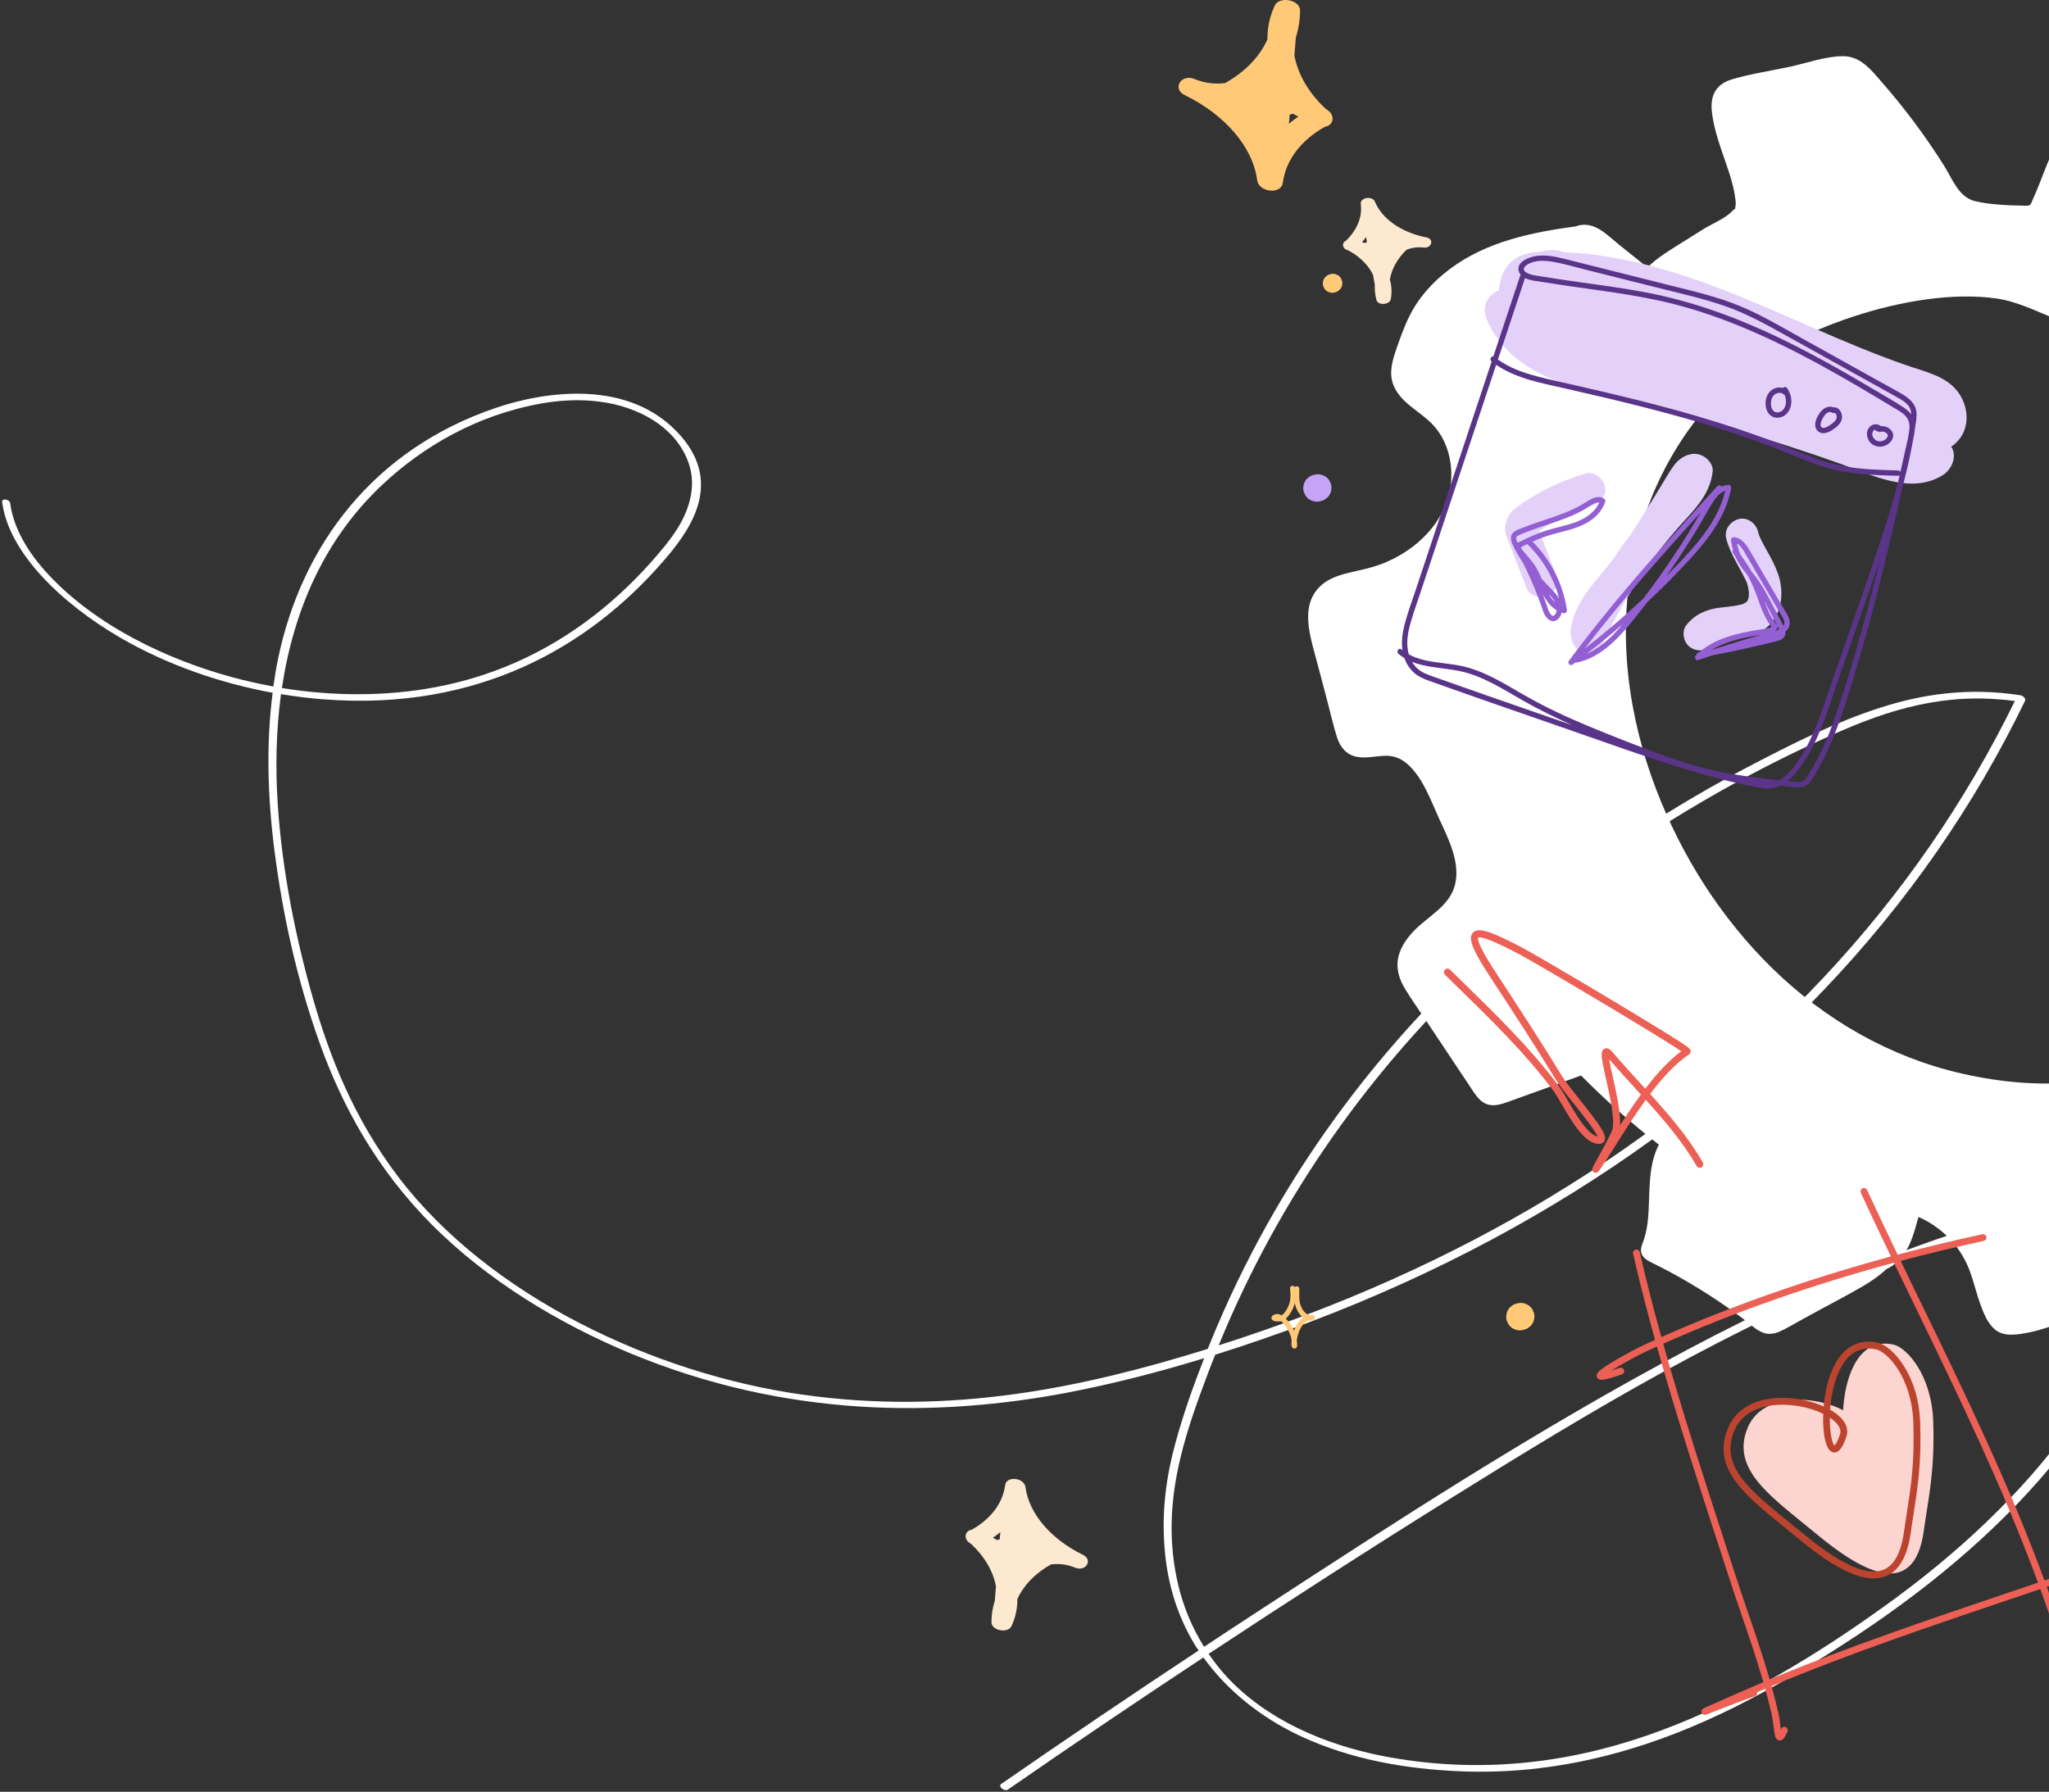 <svg width="838" height="733" viewBox="0 0 838 733" fill="none" xmlns="http://www.w3.org/2000/svg">
<rect x="0" y="0" width="838" height="733" fill="#333333" stroke="none"/>
<g clip-path="url(#clip0_7470_49067)">
<path d="M826.292 284.423C805.005 281.101 786.075 284.026 769.269 289.41C750.714 295.382 734.027 303.783 717.715 312.254C683.682 329.921 652.524 350.54 624.596 373.776C568.537 420.431 525.395 477.645 497.7 542.726C496.428 545.727 495.162 548.764 493.959 551.798C493.564 551.929 493.181 552.041 492.793 552.176C443.841 567.276 389.69 579.259 327.942 570.5C268.386 562.04 200.558 530.896 162.891 481.439C144.637 457.472 134.619 431.901 127.67 407.291C120.263 381.003 115.347 354.85 113.628 329.53C112.573 313.955 112.944 298.657 114.918 283.958C120.97 284.955 126.934 285.689 132.732 286.114C195.745 290.87 240.846 264.454 270.846 230.064C281.33 218.074 296.154 198.691 278.506 178.415C257.475 154.256 221.892 160.396 202.946 166.801C152.53 183.824 123.399 223.323 113.778 269.205C112.984 273.021 112.347 276.901 111.804 280.835C106.286 279.819 100.76 278.586 95.218 277.105C68.175 269.773 39.486 256.039 20.015 235.284C11.316 226.014 5.457 215.827 4.173 205.898C3.954 204.174 0.642 203.68 0.875 205.379C3.603 226.374 25.582 247.08 48.936 260.71C68.614 272.19 90.45 279.532 111.507 283.406C108.852 304.01 109.402 325.739 112.238 347.882C115.56 373.741 121.289 400.511 130.915 427.206C139.997 452.45 154.007 478.334 176.781 501.149C199.08 523.511 228.12 541.303 258.005 553.703C321.6 580.087 383.665 579.842 437.146 569.588C456.241 565.886 474.633 561.086 492.483 555.613C488.007 567.003 483.911 578.579 480.675 590.506C477.106 603.532 475.169 617.353 476.183 631.94C477.067 645.279 480.487 659.69 489.126 673.593C489.46 674.119 489.842 674.639 490.216 675.188C463.012 693.149 436.106 711.376 409.429 729.822C408.074 730.757 410.793 733.046 412.158 732.123C438.545 713.843 465.24 695.827 492.17 678.033C501.51 691.075 515.209 702.353 531.38 709.978C552.878 720.1 575.935 723.685 596.748 724.59C616.9 725.473 635.796 723.253 653.247 719.115C689.773 710.483 720.258 693.836 748.534 676.074C812.805 635.699 867.087 582.592 885.074 511.308C887.239 502.678 888.831 493.843 889.881 484.782C889.979 483.907 888.666 482.636 887.512 482.808C813.367 494.661 749.289 520.753 690.727 551.808C628.154 585.008 570.085 622.912 512.273 660.632C505.629 664.958 499.034 669.307 492.442 673.696C487.215 665.346 483.816 656.639 481.835 648.239C474.249 615.97 484.212 587.787 494.119 561.557C495.025 559.098 496.029 556.668 496.99 554.207C504.053 551.993 511.033 549.665 517.924 547.259C543.999 538.219 568.943 527.78 592.634 516.073C640.155 492.585 682.726 463.921 719.473 430.691C756.233 397.467 787.18 359.717 811.492 318.068C817.468 307.81 823.04 297.359 828.208 286.675C828.543 285.896 827.622 284.652 826.292 284.423ZM156.42 198.247C172.814 182.866 194.774 169.799 221.407 165.056C233.782 162.867 250.315 162.592 264.738 170.466C277.945 177.699 283.708 189.401 282.977 199.338C282.266 208.748 277.426 216.579 271.8 223.484C264.318 232.653 255.964 241.231 246.55 248.958C228.184 264.041 205.487 276.022 177.886 281.165C158.829 284.71 137.417 285.057 115.287 281.461C120.115 249.375 132.836 220.343 156.42 198.247ZM594.573 612.171C650.38 577.388 707.143 543.064 772.141 517.649C807.58 503.81 845.438 492.778 886.125 486.069C876.772 558.697 830.02 614.46 770.898 656.936C743.424 676.699 713.454 695.201 679.023 708.031C647.507 719.742 610.39 726.314 568.77 718.969C546.293 714.993 522.297 706.052 504.785 689.071C500.706 685.118 497.263 680.907 494.299 676.572C527.335 654.755 560.728 633.256 594.573 612.171ZM746.048 399.623C714.011 433.829 676.419 464.042 633.994 489.66C593.096 514.382 547.619 534.743 498.413 550.361C522.941 490.382 560.422 436.91 609.05 392.078C634.915 368.256 663.897 346.834 695.739 328.174C711.891 318.705 728.779 309.941 746.379 301.94C761.869 294.891 778.299 288.332 797.633 286.305C806.016 285.427 814.862 285.56 824.044 286.767C803.918 327.903 777.783 365.789 746.048 399.623Z" fill="white"/>
<path d="M1023.6 254.696C1020.21 253.702 1016.59 253.852 1013.08 253.759C1008.14 253.599 1005.97 252.306 1003.23 248.126C997.126 238.772 991.254 229.249 985.27 219.829C983.066 216.371 977.869 211.131 980.092 206.97C982.512 202.396 987.577 198.422 991.085 194.673C994.847 190.633 998.627 186.584 1002.37 182.544C1005.76 178.852 1009.64 174.803 1009.55 169.423C1009.48 163.93 1005.54 159.309 1002.55 155.054C998.824 149.712 994.987 144.463 991.01 139.327C987.155 134.312 983.216 129.392 979.136 124.574C975.787 120.628 972.476 116.504 966.773 117.038C960.986 117.563 954.795 121.472 949.505 123.712C946.531 124.968 943.558 126.224 940.585 127.461C936.073 129.364 936.354 129.663 932.921 126.458C925.221 119.26 916.441 113.739 906.846 109.54C911.001 97.909 914.115 85.499 909.997 73.408C905.392 59.902 894.089 55.084 881.661 50.398C875.02 47.877 868.135 44.446 861.222 42.909C853.953 41.306 849.113 45.468 845.267 51.12C841.919 56.05 839.536 61.551 837.295 67.025C836.019 70.146 834.837 73.305 833.571 76.454C832.905 78.076 832.23 79.725 831.479 81.356C830.204 84.149 830.748 84.187 827.662 84.13C821.321 84.027 814.033 83.756 807.852 82.322C801.014 80.71 798.5 73.192 795.067 67.756C787.526 55.759 778.999 44.324 769.657 33.649C765.446 28.812 761.056 23.058 754.002 23.001C746.799 22.927 738.92 25.813 731.941 27.322C724.203 28.991 716.127 30.172 708.529 32.393C701.813 34.352 699.374 39.01 700.125 45.721C700.969 53.341 703.745 60.427 706.175 67.635C707.497 71.543 708.848 75.583 709.467 79.688C709.645 80.963 710.02 82.856 709.823 84.065C709.411 86.408 709.964 84.74 708.388 86.427C705.649 89.314 700.2 91.554 696.767 93.672C693.54 95.697 690.323 97.693 687.096 99.717C682.294 102.726 677.641 105.547 673.768 109.418C669.847 106.26 665.926 103.12 661.987 99.952C657.203 96.09 652.063 90.373 645.244 92.332C644.944 92.416 644.672 92.51 644.4 92.613C626.362 95.022 607.847 98.893 593.017 110.009C586.048 115.211 580.157 121.706 576.321 129.542C574.136 133.966 572.504 138.633 570.909 143.291C569.371 147.762 568.058 152.58 569.765 157.21C572.522 164.577 580.167 167.914 585.42 173.153C590.794 178.495 593.411 186.012 593.552 193.501C593.871 210.147 581.996 223.363 567.317 229.783C563.593 231.414 559.672 232.511 555.714 233.373C551.896 234.217 548.069 235.023 544.505 236.71C540.837 238.444 537.892 241.293 536.335 245.042C534.703 248.95 534.797 253.243 535.407 257.367C536.119 262.1 537.536 266.693 538.755 271.314C540.134 276.497 541.513 281.699 542.873 286.882C544.195 291.85 545.293 296.939 546.869 301.803C548.172 305.787 550.789 308.889 555.057 309.639C559.053 310.323 562.992 309.189 566.97 309.17C570.553 309.152 573.648 310.642 576.209 313.098C582.193 318.834 585.148 327.41 588.515 334.777C592.22 342.884 597.294 352.566 595.109 361.752C593.045 370.506 584.294 374.63 578.469 380.6C575.496 383.628 572.841 387.32 571.894 391.519C570.853 396.168 572.213 400.536 574.633 404.519C577.334 408.99 580.401 413.255 583.3 417.613L601.14 444.4C603.776 448.365 606.121 452.62 611.598 452.096C613.859 451.88 615.951 451.018 618.08 450.268C620.622 449.349 623.164 448.44 625.706 447.522L640.948 442.02C642.843 441.336 644.747 440.642 646.623 439.977C656.603 450.09 667.239 459.519 678.448 468.273C674.058 476.793 674.762 486.747 674.199 496.119C674.04 498.575 673.805 501.021 673.289 503.439C673.036 504.62 672.736 505.792 672.379 506.936C671.929 508.351 671.198 509.719 671.141 511.238C671.019 514.124 673.383 515.474 675.634 516.58C678.317 517.892 680.971 519.27 683.607 520.676C693.784 526.215 703.595 532.486 712.853 539.45C715.095 541.137 717.243 543.217 719.71 544.576C722.289 546.01 724.991 545.935 727.664 544.792C730.459 543.592 733.095 541.943 735.777 540.471L744.144 535.897C750.091 532.673 756.094 529.552 761.928 526.14C765.333 524.135 768.56 521.913 771.42 519.251C771.439 519.223 771.477 519.223 771.524 519.186C779.065 515.493 781.766 508.266 783.811 500.693C784.064 499.728 784.327 498.772 784.637 497.844C790.743 500.496 796.174 504.78 800.198 510.075C802.599 513.262 804.494 516.796 805.826 520.545C807.345 524.781 808.349 529.205 809.887 533.442C811.266 537.228 813.001 541.765 816.368 544.239C820.13 547.032 825.842 545.87 830.091 545.026C834.912 544.042 839.583 542.374 844.17 540.612C848.879 538.803 853.587 536.956 858.287 535.148C862.658 533.442 867.047 531.755 871.418 530.067C883.781 529.027 896.941 522.232 906.771 517.499C910.569 515.671 914.181 512.962 915.616 508.838C917.192 504.339 915.4 500.243 913.899 496.016C910.194 485.556 908.028 474.731 907.258 463.68C911.573 466.23 915.907 468.788 920.221 471.357C923.073 473.062 925.934 474.796 928.832 476.465C931.711 478.133 934.441 478.639 937.715 477.852C943.586 476.483 949.374 474.225 954.945 471.985C960.62 469.726 966.192 467.176 971.604 464.364C975.13 462.537 978.573 460.559 981.978 458.497C988.356 455.507 993.796 450.521 999.405 446.397C1006.85 440.942 1013.7 435.581 1012.66 425.393C1011.75 416.235 1005.59 409.684 999.387 403.498C995.916 400.02 992.708 396.703 991.789 391.697C990.748 385.961 991.451 379.719 991.517 373.908C991.639 361.714 991.714 349.501 991.892 337.307C991.911 336.558 991.573 333.793 991.967 333.202C991.967 333.361 993.562 332.912 993.149 333.146C994.903 332.143 998.627 332.199 1000.71 331.843C1006.8 330.831 1012.88 329.828 1018.96 328.769C1022.96 328.075 1027.11 327.316 1029.93 324.054C1033.35 320.062 1032.96 314.71 1033.1 309.78C1033.4 298.054 1033.69 286.348 1033.99 274.632C1034.13 266.046 1033.11 257.508 1023.6 254.696ZM958.622 306.265C957.797 322.911 950.724 338.31 947.807 354.563C946.372 362.539 946.644 370.806 942.217 377.891C940.106 381.266 937.377 384.237 934.751 387.199C932.265 389.992 929.77 392.757 927.247 395.484C917.22 406.328 906.546 416.695 894.417 425.158C882.149 433.697 868.304 439.958 853.437 442.104C836.544 444.532 818.91 442.948 802.308 439.171C772.968 432.497 746.442 417.201 724.991 396.271C703.895 375.67 687.715 350.167 677.238 322.676C665.898 292.946 661.518 260.057 667.887 228.668C673.477 200.999 687.481 174.531 708.726 155.635C731.331 135.549 781.616 117.198 816.368 122.081C824.876 123.28 832.774 127.283 840.746 130.488C848.363 133.553 856.026 136.674 863.352 140.367C870.696 144.079 877.553 148.568 883.593 154.145C889.465 159.544 894.539 165.711 899.37 172.038C919.086 197.935 935.961 226.287 947.835 256.608C953.979 272.392 959.457 289.16 958.622 306.265Z" fill="white"/>
<path d="M656.343 198.767C655.447 195.469 651.949 192.674 648.375 193.731C638.191 196.741 628.744 201.361 620.163 207.626C617.517 209.561 615.777 212.27 615.58 215.595C615.396 218.723 617.028 221.746 618.129 224.578L624.374 240.701C625.638 243.963 630.467 245.213 633.355 243.553C636.768 241.594 637.552 238.051 636.2 234.564C634.513 230.214 632.827 225.863 631.139 221.507C630.69 220.354 630.249 219.206 629.801 218.054C629.697 217.781 629.587 217.51 629.483 217.237C629.586 217.164 629.695 217.09 629.793 217.018C629.843 216.988 629.925 216.933 630.038 216.851C633.397 214.59 636.924 212.581 640.579 210.839C644.593 208.931 647.26 207.922 651.313 206.728C654.653 205.754 657.331 202.398 656.343 198.767Z" fill="#E3D1FA"/>
<path d="M700.447 192.979C700.739 190.651 699.204 188.418 697.42 187.132C692.913 183.893 687.482 186.466 684.572 190.451C682.492 193.298 680.76 196.471 678.916 199.48C674.922 205.987 670.975 212.534 666.747 218.891C665.83 220.092 664.923 221.304 664.031 222.532C662.508 224.628 661.033 226.744 659.604 228.895C657.522 231.623 655.373 234.297 653.143 236.919C647.808 243.212 643.319 249.727 642.313 258.135C642.213 258.993 642.345 259.85 642.656 260.662C642.729 263.393 644.904 266.253 647.407 266.922C651.265 267.959 654.19 265.982 655.766 262.585C659.726 254.068 664.981 244.844 670.718 236.243C672.578 233.822 674.384 231.356 676.113 228.825C676.726 227.929 677.332 227.029 677.936 226.122C681.598 221.304 685.146 217.078 689.174 212.695C694.556 206.845 699.446 201.153 700.447 192.979Z" fill="#E3D1FA"/>
<path d="M727.164 234.7C725.998 231.373 724.381 228.365 722.654 225.313C721.874 223.938 721.097 222.549 720.407 221.129C720.065 220.431 719.741 219.729 719.458 219.012C719.424 218.919 719.39 218.82 719.348 218.684C719.215 218.254 719.095 217.822 718.987 217.387C718.106 214.016 714.575 211.385 711.025 212.349C707.636 213.272 705.052 216.714 705.997 220.322C707.649 226.655 711.405 231.933 714.166 237.77C714.26 237.969 714.334 238.104 714.381 238.2C714.408 238.295 714.439 238.407 714.485 238.561C714.707 239.285 714.9 240.016 715.051 240.762C715.094 240.986 715.228 242.39 715.259 242.276C715.259 242.791 715.238 243.293 715.238 243.808C715.204 244.08 715.184 244.248 715.182 244.349C715.143 244.489 715.105 244.63 715.061 244.772C715.002 244.986 714.929 245.197 714.856 245.408C714.82 245.472 714.778 245.538 714.735 245.629C714.635 245.802 714.585 245.92 714.552 245.997C714.488 246.048 714.413 246.109 714.302 246.202C714.188 246.309 714.063 246.4 713.947 246.501C713.53 246.662 713.077 246.969 712.698 247.159C712.692 247.161 712.687 247.168 712.681 247.169C712.645 247.177 712.627 247.181 712.585 247.19C711.522 247.437 710.477 247.711 709.388 247.875C707.329 248.191 705.25 248.334 703.187 248.606C697.742 249.321 693.058 251.383 689.632 255.79C687.487 258.545 688.673 263.301 691.594 265.016C694.934 266.978 698.514 266.007 700.81 263.056C700.731 263.155 700.662 263.239 700.604 263.321C700.694 263.213 700.795 263.103 700.882 263.015C700.999 262.945 701.117 262.881 701.229 262.819C701.672 262.577 703.39 262.079 701.63 262.561C702.058 262.448 702.484 262.304 702.919 262.195C705.065 261.673 707.273 261.488 709.457 261.253C714.684 260.686 720.16 259.456 723.877 255.43C729.055 249.795 729.595 241.691 727.164 234.7Z" fill="#E3D1FA"/>
<path d="M798.002 182.725C798.643 182.293 799.267 181.819 799.858 181.265C806.163 175.44 805.323 165.543 799.999 159.394C795.189 153.836 787.74 152.16 781.088 149.901C774.571 147.691 768.143 145.241 761.764 142.663C736.39 132.415 711.81 120.047 685.66 111.819C670.977 107.197 655.679 103.91 640.28 103.185C640.082 103.173 639.878 103.171 639.678 103.152C636.761 101.999 633.515 102.016 630.413 102.935C625.535 103.154 620.758 104.222 617.504 107.69C614.555 110.832 613.441 114.558 613.054 118.775C613.045 118.808 613.043 118.832 613.042 118.863C612.55 119.011 612.062 119.213 611.616 119.467C607.459 121.856 606.271 126.383 608.07 130.675C617.725 153.65 644.958 159.359 666.64 164.431C695.714 171.247 724.407 179.675 752.551 189.667C765.336 194.205 781.485 202.565 794.558 194.364C798.215 192.085 800.607 186.627 798.002 182.725Z" fill="#E3D1FA"/>
<path d="M758.504 275.804C764.25 256.941 769.116 237.824 773.629 218.641C775.155 212.162 776.633 205.669 778.099 199.178C778.307 198.409 778.507 197.636 778.709 196.868C779.921 192.162 781.007 187.422 781.91 182.652C782.077 181.785 782.235 180.908 782.389 180.038C782.668 178.794 782.92 177.544 783.058 176.288C783.077 176.114 783.089 175.941 783.101 175.769C783.116 175.665 783.137 175.56 783.152 175.456C783.48 173.296 783.97 171.044 783.808 168.854C783.514 164.75 780.207 162.454 776.913 160.614C772.531 158.171 768.146 155.741 763.766 153.304C755.112 148.489 746.452 143.674 737.798 138.858C729.159 134.052 720.591 128.915 711.443 125.132C702.351 121.381 692.722 119.182 683.22 116.791C673.481 114.345 663.747 111.899 654.007 109.453C649.273 108.264 644.535 107.056 639.793 105.887C636.154 104.991 632.39 104.21 628.629 104.673C625.643 105.035 619.92 107.025 621.189 111.077C621.359 111.618 621.623 112.076 621.961 112.473C621.842 112.587 621.736 112.736 621.668 112.94L610.751 145.794C609.819 145.615 609.065 147.095 610.004 147.851C610.02 147.866 610.04 147.874 610.056 147.889L583.754 227.03C582.163 231.813 580.578 236.594 578.981 241.379C577.441 246.024 575.703 250.651 574.473 255.392C573.581 258.846 573.059 262.463 573.58 266.001C573.436 265.888 573.291 265.769 573.151 265.649C572.072 264.742 570.891 266.593 571.955 267.49C572.727 268.144 573.536 268.708 574.37 269.216C575.509 272.48 577.649 275.266 580.764 276.919C582.845 278.013 585.108 278.735 587.316 279.519C589.634 280.348 591.95 281.171 594.272 281.986C599.027 283.674 603.785 285.343 608.549 287.01C618.02 290.319 627.498 293.602 636.977 296.884C655.714 303.366 674.368 310.243 693.39 315.85C698.112 317.244 702.863 318.537 707.653 319.695C710.133 320.293 712.619 320.859 715.12 321.377C717.318 321.83 719.536 322.348 721.775 322.534C724.066 322.727 726.165 322.303 728.078 321.41C729.795 321.591 731.511 321.767 733.237 321.934C735.293 322.141 737.402 322.394 739.133 321.013C740.758 319.719 741.824 317.572 742.87 315.82C745.26 311.811 747.296 307.596 749.1 303.295C752.835 294.355 755.691 285.05 758.504 275.804ZM780.955 175.38C780.755 176.694 780.544 178.017 780.311 179.326C780.284 179.464 780.258 179.601 780.237 179.732C780.065 180.436 779.896 181.121 779.755 181.768C778.915 185.537 778.071 189.294 777.23 193.063C777.086 192.724 776.784 192.463 776.304 192.45C770.732 192.306 765.152 192.151 759.608 191.53C754.044 190.906 748.633 189.696 743.353 187.821C737.953 185.917 732.714 183.575 727.38 181.486C722.039 179.392 716.641 177.437 711.207 175.609C700.38 171.964 689.399 168.786 678.352 165.88C667.281 162.979 656.149 160.344 644.997 157.788C639.619 156.558 634.203 155.437 628.87 154.033C623.827 152.698 618.804 151.018 614.346 148.234C613.763 147.865 613.195 147.481 612.629 147.078C613.311 145.016 613.999 142.947 614.682 140.885C617.684 131.843 620.693 122.799 623.701 113.756C625.844 114.818 628.789 115.012 630.7 115.333C649.995 118.561 669.575 120.141 688.47 125.431C707.299 130.704 725.158 138.875 742.329 148.14C750.955 152.799 759.428 157.736 767.847 162.768C769.959 164.032 772.066 165.303 774.174 166.574C775.942 167.644 777.916 168.623 779.329 170.161C780.69 171.634 781.043 173.468 780.955 175.38ZM624.526 108.318C627.62 106.31 631.678 106.511 635.15 107.104C639.54 107.848 643.854 109.155 648.168 110.236C657.728 112.633 667.283 115.037 676.849 117.433C686.377 119.831 696.038 121.947 705.337 125.156C714.6 128.348 723.092 133.168 731.623 137.91C740.231 142.692 748.834 147.475 757.438 152.264C761.818 154.701 766.199 157.138 770.579 159.575C772.611 160.7 774.655 161.797 776.658 162.965C778.177 163.844 779.799 164.851 780.772 166.36C781.408 167.339 781.615 168.419 781.632 169.522C780.728 168.269 779.468 167.282 778.178 166.447C774.236 163.888 770.126 161.568 766.087 159.169C761.947 156.71 757.794 154.28 753.608 151.9C745.151 147.092 736.572 142.473 727.8 138.262C710.43 129.92 692.333 123.291 673.382 119.661C663.86 117.834 654.245 116.581 644.653 115.235C639.838 114.56 635.035 113.857 630.241 113.051C628.376 112.739 626.247 112.598 624.561 111.674C624.076 111.41 623.499 111.04 623.292 110.501C622.948 109.565 623.824 108.781 624.526 108.318ZM610.256 285.264C605.608 283.64 600.966 282.009 596.322 280.372C593.999 279.55 591.677 278.728 589.36 277.906C587.096 277.096 584.754 276.386 582.571 275.37C580.344 274.326 578.655 272.73 577.492 270.76C583.575 273.2 590.638 273.185 597.001 274.526C606.452 276.519 614.616 281.902 622.893 286.606C629.392 290.305 636.113 293.591 642.957 296.63C632.05 292.851 621.144 289.072 610.256 285.264ZM727.567 319.202C725.343 318.944 723.122 318.666 720.91 318.405C715.983 317.823 711.062 317.153 706.185 316.252C696.345 314.439 686.855 311.498 677.485 307.997C668.315 304.571 659.167 301.021 650.123 297.259C641.005 293.47 632.039 289.32 623.465 284.411C615.25 279.706 607.056 274.412 597.656 272.426C590.629 270.949 582.596 271.202 576.185 267.703C576.065 267.302 575.962 266.891 575.874 266.464C575.012 262.177 575.972 257.81 577.222 253.699C578.658 248.957 580.317 244.278 581.88 239.571C583.428 234.904 584.977 230.244 586.529 225.57L595.947 197.227C601.262 181.231 606.577 165.235 611.898 149.238C620.034 154.84 630.183 156.661 639.657 158.813C650.924 161.375 662.176 163.984 673.373 166.857C684.555 169.72 695.667 172.838 706.642 176.413C712.102 178.191 717.518 180.08 722.882 182.105C728.3 184.15 733.616 186.444 739.009 188.545C744.292 190.601 749.656 192.231 755.258 193.141C760.814 194.043 766.451 194.342 772.068 194.52C773.448 194.569 774.825 194.605 776.208 194.64C776.504 194.644 776.736 194.555 776.916 194.402C776.607 195.765 776.31 197.126 775.999 198.483C773.948 206.197 771.572 213.831 769.057 221.408C762.846 240.154 756.202 258.757 749.732 277.409C746.684 286.19 743.976 295.225 739.86 303.575C737.867 307.617 735.513 311.53 732.573 314.95C731.112 316.674 729.471 318.205 727.567 319.202ZM749.204 297.035C747.519 301.562 745.65 306.022 743.422 310.311C742.34 312.385 741.174 314.421 739.919 316.395C739.365 317.271 738.824 318.239 738.083 318.981C737.238 319.821 736.249 319.95 735.097 319.883C733.742 319.804 732.379 319.69 731.013 319.563C731.581 319.117 732.132 318.625 732.663 318.099C735.744 315.006 738.233 311.277 740.326 307.459C744.796 299.294 747.594 290.322 750.626 281.556L760.506 253.062C763.299 245.009 766.165 236.971 768.915 228.896C768.005 232.636 767.083 236.379 766.134 240.109C763.672 249.781 761.068 259.408 758.253 268.987C755.489 278.398 752.63 287.836 749.204 297.035Z" fill="#5A3489"/>
<path d="M630.851 226.191C629.596 224.568 628.228 223.033 626.777 221.58C627.463 221.272 628.146 220.977 628.842 220.685C631.402 219.619 634.028 218.795 636.714 218.103C641.926 216.754 647.311 215.537 651.611 212.107C653.834 210.335 655.626 208.004 656.475 205.27C656.623 204.804 656.429 204.293 656.029 204.017C653.744 202.451 651.031 203.879 649.007 205.186C646.782 206.631 644.446 207.862 642.017 208.925C637.204 211.029 632.146 212.501 627.196 214.238C625.902 214.693 624.616 215.158 623.345 215.658C622.136 216.132 620.831 216.564 619.714 217.225C618.358 218.026 617.757 219.322 617.999 220.878C618.149 221.87 618.608 222.844 619.13 223.729C619.141 223.865 619.18 224.013 619.256 224.16C620.391 226.318 621.631 228.416 622.973 230.459C624.113 232.729 625.193 235.038 626.221 237.364C627.217 239.635 628.156 241.931 629.037 244.251C629.488 245.416 629.915 246.586 630.332 247.764C630.723 248.885 631.042 250.047 631.549 251.124C632.459 253.061 634.54 255.068 636.751 253.613C637.809 252.914 638.415 251.813 638.682 250.603C638.927 250.688 639.176 250.765 639.435 250.827C640.273 251.039 640.958 250.385 640.835 249.538C639.603 241.064 636.099 232.964 630.851 226.191ZM637.18 243.15C637.358 243.733 637.52 244.326 637.675 244.915C636.994 243.732 636.093 242.666 635.149 241.686C633.577 240.052 631.977 238.461 630.49 236.758C629.68 234.848 628.828 232.949 627.67 231.223C626.297 229.18 624.602 227.416 623.052 225.512C622.855 225.273 622.665 225.038 622.478 224.79C622.31 224.481 622.14 224.166 621.972 223.858C622.861 223.417 623.758 222.986 624.656 222.556C630.489 228.226 634.854 235.357 637.18 243.15ZM636.003 246.421C634.969 245.435 634.11 244.241 633.364 242.965C634.109 243.726 634.817 244.513 635.405 245.389C635.621 245.713 635.823 246.058 636.003 246.421ZM620.268 219.599C620.523 219.191 621.078 218.999 621.5 218.806C622.083 218.545 622.669 218.297 623.263 218.053C624.38 217.593 625.516 217.161 626.663 216.751C631.382 215.052 636.197 213.64 640.862 211.782C643.468 210.75 646.022 209.571 648.432 208.135C649.576 207.456 650.655 206.652 651.858 206.067C652.532 205.736 653.315 205.438 654.042 205.548C652.323 209.636 648.214 212.226 644.168 213.702C641.645 214.622 639.023 215.237 636.425 215.903C633.756 216.591 631.139 217.4 628.582 218.422C625.898 219.497 623.292 220.756 620.697 222.032C620.275 221.257 619.853 220.256 620.268 219.599ZM636.36 250.725C636.123 251.274 635.583 252.103 634.932 251.882C634.239 251.644 633.759 250.694 633.466 250.048C633.019 249.071 632.736 248.014 632.376 247.006C631.97 245.875 631.559 244.752 631.135 243.626C631.026 243.329 630.899 243.037 630.788 242.734C632.221 245.531 634.022 248.121 636.645 249.681C636.599 250.043 636.506 250.391 636.36 250.725Z" fill="#935FD3"/>
<path d="M731.873 255.832C732.476 253.21 730.531 250.796 729.287 248.655C726.351 243.618 723.408 238.582 720.472 233.551C718.806 230.692 717.145 227.826 715.463 224.978C714.039 222.562 712.127 219.896 709.051 219.762C708.29 219.729 707.857 220.415 707.945 221.1C708.115 222.414 708.395 223.711 708.774 224.979C708.416 225.404 708.49 225.972 708.807 226.412C709.144 226.885 709.48 227.358 709.817 227.83C709.819 227.842 709.828 227.853 709.829 227.859C710.815 230.113 712.177 232.133 713.698 234.049C714.036 234.472 714.373 234.888 714.709 235.304C715.375 236.472 715.995 237.662 716.554 238.89C718.353 242.839 719.493 247.046 721.292 250.994C722.167 252.914 723.215 254.765 724.511 256.428C723.988 256.82 723.296 256.985 722.649 257.102C721.572 257.314 720.47 257.444 719.383 257.614C717.083 257.982 714.791 258.38 712.517 258.893C708.081 259.883 703.653 261.253 699.683 263.505C697.986 264.469 696.38 265.59 694.915 266.868C694.83 266.881 694.746 266.899 694.661 266.911C694.099 267.01 693.845 267.424 693.835 267.867C693.743 267.962 693.642 268.047 693.55 268.143C692.852 268.85 693.408 270.406 694.531 270.027C696.465 269.369 698.407 268.721 700.36 268.09C704.108 267.372 707.856 266.622 711.583 265.807C714.282 265.226 716.969 264.622 719.655 263.986C720.999 263.671 722.342 263.351 723.677 263.025C724.922 262.72 726.206 262.475 727.425 262.074C728.562 261.704 729.612 261.083 730.056 259.904C730.24 259.399 730.268 258.87 730.197 258.351C731.009 257.701 731.633 256.885 731.873 255.832ZM726.973 256.087C727.209 256.532 727.432 256.974 727.637 257.419C727.213 257.632 726.786 257.807 726.402 257.942C726.262 257.992 726.115 258.037 725.969 258.088C726.315 257.804 726.626 257.478 726.874 257.065C727.058 256.76 727.086 256.402 726.973 256.087ZM717.805 233.334C720.617 238.147 723.423 242.961 726.237 247.78C726.934 248.979 727.636 250.17 728.333 251.368C728.879 252.304 729.57 253.277 729.778 254.363C729.896 255.016 729.728 255.563 729.398 256.031C728.244 253.645 726.935 251.324 725.702 248.973C723.187 244.17 720.78 239.312 717.359 235.073C717.068 234.722 716.782 234.364 716.497 234.011C716.083 233.298 715.663 232.592 715.22 231.891C714.124 230.164 712.957 228.485 711.772 226.815C711.154 225.373 710.686 223.879 710.372 222.339C711.798 223.081 712.793 224.748 713.565 226.056C714.985 228.484 716.392 230.91 717.805 233.334ZM721.55 245.776C721.712 246.086 721.875 246.396 722.038 246.712C723.324 249.157 724.604 251.604 725.884 254.051C726.198 254.649 726.522 255.237 726.842 255.833C726.822 255.8 726.796 255.768 726.77 255.736C724.306 252.846 722.844 249.313 721.55 245.776ZM719.96 259.75C720.063 259.734 720.174 259.722 720.289 259.703C719.911 259.812 719.537 259.913 719.165 260.02C716.577 260.759 714 261.522 711.427 262.302C707.583 263.469 703.754 264.677 699.94 265.925C705.897 262.287 713.125 260.828 719.96 259.75Z" fill="#935FD3"/>
<path d="M707.985 199.796C708.101 199.154 707.777 198.339 706.986 198.368C705.921 198.408 704.957 198.651 704.077 199.046C704.045 198.99 704.008 198.936 703.959 198.884C703.592 198.474 702.814 198.362 702.409 198.804C694.188 207.851 685.96 216.893 677.88 226.066C669.79 235.247 661.835 244.563 654.171 254.11C649.889 259.453 645.692 264.867 641.624 270.378C641.305 270.812 641.444 271.473 641.837 271.802C642.288 272.168 642.825 272.125 643.278 271.786C643.608 271.544 643.935 271.29 644.263 271.041C644.41 271.078 644.575 271.086 644.762 271.051C650.344 269.96 655.233 266.834 659.377 263.036C663.894 258.904 667.704 254.016 671.463 249.208C672.189 248.281 672.899 247.345 673.618 246.414C678.021 242.282 682.326 238.039 686.503 233.68C690.954 229.047 695.358 224.318 699.137 219.116C703.326 213.352 706.728 206.869 707.985 199.796ZM666.104 243.038C673.916 233.761 681.96 224.683 690.074 215.666C691.905 213.628 693.745 211.601 695.584 209.568C692.086 215.619 688.407 221.56 684.537 227.373C680.587 233.31 676.445 239.114 672.12 244.775C672.095 244.806 672.077 244.835 672.053 244.872C667.664 248.982 663.176 252.988 658.578 256.868C655.178 259.741 651.717 262.534 648.205 265.269C653.984 257.709 659.979 250.309 666.104 243.038ZM659.956 259.419C656.773 262.647 653.136 265.642 648.957 267.455C653.979 263.564 658.887 259.528 663.691 255.358C662.485 256.756 661.246 258.116 659.956 259.419ZM686.299 230.726C684.729 232.38 683.135 234.013 681.527 235.637C682.37 234.446 683.204 233.243 684.027 232.044C688.033 226.194 691.852 220.204 695.472 214.107C697.116 211.337 698.614 208.467 700.339 205.748C701.565 203.812 703.133 201.662 705.379 200.853C705.436 200.828 705.496 200.815 705.555 200.796C702.865 212.63 694.453 222.147 686.299 230.726Z" fill="#935FD3"/>
<path d="M730.976 158.896C730.636 158.405 730.066 158.128 729.497 158.423C729.361 158.491 729.246 158.598 729.155 158.725C727.744 158.306 726.151 158.518 724.88 159.333C722.612 160.788 721.818 163.628 722.15 166.19C722.469 168.635 724.064 170.773 726.666 170.898C729.25 171.021 731.355 169.199 732.18 166.842C733.094 164.233 732.537 161.161 730.976 158.896ZM727.743 168.599C723.887 169.63 723.473 163.811 725.414 161.73C726.43 160.639 728.395 160.263 729.498 161.365C729.635 161.505 729.786 161.591 729.941 161.639C730.343 162.694 730.51 163.821 730.381 164.975C730.208 166.503 729.325 168.169 727.743 168.599Z" fill="#5A3489"/>
<path d="M749.886 166.632C749.88 166.633 749.874 166.635 749.862 166.637C748.992 166.282 748.001 166.286 747.102 166.597C745.934 166.999 745.043 167.83 744.325 168.818C743.188 170.389 742.133 172.47 742.441 174.471C742.603 175.491 743.243 176.4 744.168 176.863C745.32 177.446 746.594 177.241 747.753 176.772C748.826 176.341 749.811 175.652 750.724 174.948C751.716 174.176 752.589 173.236 753.072 172.061C753.981 169.855 752.604 166.455 749.886 166.632ZM749.617 173.029C748.992 173.556 748.3 174.036 747.577 174.434C746.955 174.772 746.182 175.143 745.459 175.026C745.27 174.992 745.064 174.887 744.903 174.727C744.761 174.595 744.656 174.373 744.625 174.204C744.609 174.132 744.595 174.066 744.585 173.992C744.589 173.985 744.583 173.986 744.582 173.98C744.579 173.968 744.584 173.961 744.587 173.948C744.576 173.781 744.583 173.615 744.602 173.442C744.611 173.37 744.62 173.299 744.63 173.228C744.632 173.209 744.639 173.182 744.644 173.149C744.688 172.951 744.74 172.757 744.805 172.567C745.031 171.857 745.256 171.449 745.667 170.78C746.1 170.062 746.614 169.289 747.357 168.868C747.67 168.692 748.051 168.57 748.361 168.552C748.764 168.526 748.999 168.594 749.296 168.805C749.67 169.05 750.038 169.038 750.337 168.884C750.353 168.899 750.383 168.918 750.434 168.951C750.624 169.073 750.82 169.306 750.943 169.524C751.234 170.076 751.266 170.648 751.072 171.193C750.795 171.933 750.216 172.526 749.617 173.029Z" fill="#5A3489"/>
<path d="M774.197 177.552C773.971 176.407 773.089 175.426 772.06 174.917C771.155 174.462 770.177 174.325 769.19 174.291C768.666 173.853 768.001 173.597 767.283 173.561C766.145 173.497 765.123 174.049 764.418 174.927C763.03 176.666 763.4 179.175 764.735 180.818C766.07 182.46 768.33 183.107 770.351 182.53C772.453 181.923 774.684 179.96 774.197 177.552ZM771.804 178.978C771.44 179.549 770.958 179.9 770.409 180.172C769.285 180.715 768.005 180.663 767.023 179.968C766.562 179.642 766.165 179.151 765.915 178.558C765.908 178.554 765.886 178.483 765.874 178.46C765.854 178.396 765.833 178.331 765.819 178.265C765.781 178.123 765.755 177.977 765.736 177.831C765.735 177.799 765.728 177.738 765.733 177.731C765.729 177.631 765.732 177.53 765.734 177.423C765.741 177.339 765.741 177.257 765.756 177.179C765.773 177.087 765.74 177.195 765.789 177.046C765.818 176.951 765.847 176.851 765.882 176.755C765.895 176.727 765.944 176.609 765.948 176.596C765.979 176.539 766.016 176.48 766.048 176.423C766.049 176.429 766.182 176.236 766.181 176.23C766.226 176.176 766.279 176.133 766.325 176.085C766.325 176.085 766.508 175.944 766.494 175.941C766.555 175.903 766.618 175.876 766.68 175.844C766.719 175.822 766.736 175.812 766.747 175.804C766.76 175.807 766.778 175.803 766.827 175.799C766.857 175.792 766.888 175.791 766.92 175.791C767.077 176.19 767.45 176.517 767.9 176.506C768.006 176.501 768.111 176.497 768.217 176.492C768.622 176.849 769.201 176.797 769.602 176.508C769.904 176.536 770.203 176.583 770.497 176.663C770.893 176.777 770.996 176.817 771.284 177.012C771.313 177.03 771.543 177.219 771.541 177.213C771.605 177.274 771.67 177.342 771.728 177.404C771.747 177.432 771.832 177.532 771.838 177.531C772.003 177.771 772.061 177.947 772.085 178.143C772.105 178.346 771.983 178.706 771.804 178.978Z" fill="#5A3489"/>
<path d="M626.742 535.676C626.233 534.839 625.554 534.18 624.701 533.703C624.266 533.529 623.827 533.347 623.384 533.177C622.415 532.932 621.447 532.941 620.482 533.206L620.056 533.326C619.31 533.504 618.669 533.848 618.122 534.366C617.518 534.768 617.05 535.295 616.714 535.958C616.334 536.584 616.118 537.263 616.093 537.989C615.936 538.718 615.978 539.448 616.218 540.181C616.408 540.637 616.611 541.093 616.806 541.549C617.315 542.386 617.994 543.041 618.847 543.522C619.281 543.696 619.72 543.878 620.163 544.048C621.132 544.293 622.101 544.284 623.066 544.019L623.492 543.899C624.233 543.725 624.879 543.377 625.425 542.859C626.03 542.457 626.498 541.93 626.833 541.267C627.214 540.641 627.425 539.953 627.454 539.236C627.611 538.507 627.57 537.777 627.33 537.044C627.135 536.588 626.941 536.132 626.742 535.676Z" fill="#FFC978"/>
<path d="M760.595 586.51C764.329 575.243 723.85 563.174 714.869 583.829C707.296 601.263 725.062 612.724 742.798 627.458C760.529 642.188 782.77 655.614 786.818 626.129C788.687 612.478 791.335 602.122 790.649 581.486C790.018 562.411 779.733 551.287 774.526 550.086C746.502 543.63 752.192 611.859 760.595 586.51Z" fill="#FCD4D0"/>
<path fill-rule="evenodd" clip-rule="evenodd" d="M727.666 711.98C728.327 712.076 728.868 711.814 729.34 711.328C729.98 710.668 730.499 709.58 731.042 708.38C731.349 707.671 731.031 706.846 730.324 706.542C729.618 706.237 728.792 706.559 728.485 707.268C728.435 707.376 728.385 707.484 728.343 707.583C728.284 707.162 728.231 706.729 728.182 706.326C728.173 706.253 728.164 706.182 728.155 706.111C727.958 704.481 727.73 702.634 727.337 700.877C726.504 697.152 725.559 693.441 724.533 689.749C756.643 676.335 789.984 665.08 822.352 654.153C826.346 652.806 830.39 651.441 834.455 650.064C835.765 653.672 837.043 657.296 838.285 660.936C839.108 663.355 841.051 667.481 842.781 671.096C842.202 671.525 842.038 672.335 842.421 672.957C843.642 674.935 844.536 676.336 845.143 677.24L845.146 677.245C845.91 678.37 846.698 679.532 847.916 678.86C848.081 678.77 848.218 678.669 848.323 678.56C849.014 677.848 848.529 676.757 847.886 675.309L847.864 675.26C847.45 674.349 846.893 673.182 846.251 671.841L846.251 671.84L845.792 670.879C843.988 667.111 841.785 662.507 840.936 660.013C839.696 656.38 838.421 652.763 837.114 649.162C843.096 647.132 849.108 645.078 855.054 643.021C855.266 642.946 855.454 642.825 855.602 642.672C855.956 642.307 856.099 641.76 855.927 641.242C855.678 640.515 854.885 640.126 854.159 640.379C848.192 642.445 842.159 644.504 836.156 646.541C821.787 607.491 803.75 570.313 786.248 534.234L786.108 533.946C783.209 527.972 780.272 521.92 777.333 515.821C788.517 512.848 799.862 510.118 811.306 507.651C811.585 507.587 811.827 507.449 812.014 507.256C812.33 506.931 812.482 506.463 812.381 505.99C812.222 505.235 811.483 504.758 810.728 504.92C799.063 507.436 787.498 510.224 776.102 513.262C771.89 504.504 767.684 495.656 763.587 486.806C763.263 486.107 762.43 485.804 761.73 486.133C761.031 486.461 760.726 487.297 761.05 487.996C765.077 496.697 769.208 505.393 773.345 514.003C739.999 523.034 708.144 534.208 679.46 546.976C676.257 535.409 673.275 523.822 670.619 512.252C670.444 511.496 669.696 511.034 668.944 511.208C668.192 511.383 667.724 512.138 667.895 512.891C670.59 524.638 673.62 536.398 676.875 548.135C675.217 548.883 673.57 549.637 671.934 550.396C669.645 551.461 664.949 553.921 660.773 556.379C652.919 561.008 652.656 562.102 653.156 563.353C653.819 565.02 655.909 564.791 663.316 562.223C664.046 561.974 664.434 561.174 664.185 560.448C663.94 559.718 663.143 559.332 662.417 559.585C661.074 560.05 659.963 560.412 659.056 560.692C663.002 558.174 669.432 554.631 673.1 552.927C674.602 552.231 676.112 551.539 677.633 550.851C685.324 578.286 694.201 605.574 702.877 632.238C704.308 636.631 705.736 641.021 707.155 645.403C708.758 650.354 710.472 655.369 712.134 660.235L712.318 660.772C715.378 669.723 718.508 678.88 721.168 688.141C717.699 689.604 714.245 691.093 710.808 692.61L703.696 695.745C701.195 696.845 699.447 697.617 698.317 698.117C697.745 698.372 697.333 698.556 697.067 698.679C695.73 699.29 695.732 700.103 695.968 700.676C696.488 701.946 697.743 701.459 698.414 701.199L698.626 701.117L698.629 701.116C699.037 700.957 699.579 700.746 700.23 700.486C704.02 698.985 711.065 696.198 717.765 693.879C718.452 693.643 718.833 692.922 718.667 692.23C719.753 691.765 720.84 691.302 721.929 690.842C722.907 694.381 723.809 697.932 724.605 701.492C724.96 703.085 725.174 704.818 725.364 706.356L725.376 706.454C725.793 709.868 726.025 711.743 727.666 711.98ZM723.769 687.05C755.844 673.666 789.099 662.438 821.386 651.537L822.401 651.194L822.404 651.193L822.419 651.188C826.079 649.952 829.779 648.702 833.497 647.443C819.179 608.55 801.187 571.462 783.727 535.471L783.577 535.163C780.603 529.033 777.59 522.821 774.575 516.56C741.04 525.616 709.015 536.849 680.216 549.691C687.913 577.186 696.815 604.555 705.515 631.301L705.535 631.363C706.967 635.764 708.394 640.154 709.814 644.536C711.41 649.461 713.117 654.457 714.774 659.305L714.964 659.862C718.002 668.747 721.11 677.836 723.769 687.05Z" fill="#EC6056"/>
<path d="M775.517 641.921C774.266 643.21 772.834 644.175 771.232 644.803C760.754 648.914 745.633 637.84 735.173 629.154C733.215 627.531 731.239 625.927 729.33 624.382C713.428 611.503 699.699 600.378 706.857 583.899C709.594 577.605 715.255 573.585 723.233 572.274C729.616 571.223 737.329 572.082 743.866 574.561C744.552 574.822 745.218 575.096 745.853 575.378C746.13 572.164 746.658 568.938 747.42 566.056C750.891 553.002 758.237 547.069 768.114 549.339C773.598 550.607 784.642 561.828 785.314 582.045C785.863 598.541 784.322 608.372 782.693 618.782C782.283 621.406 781.858 624.116 781.47 626.925C780.528 633.794 778.529 638.815 775.517 641.921ZM712.458 580.438C711.222 581.712 710.191 583.223 709.416 584.999C703.102 599.526 715.456 609.532 731.091 622.199C733.007 623.752 734.988 625.359 736.957 626.994C752.504 639.911 763.384 644.883 770.221 642.195C774.667 640.453 777.515 635.188 778.703 626.552C779.095 623.716 779.519 620.989 779.929 618.358C781.54 608.087 783.059 598.382 782.518 582.151C781.886 563.044 771.635 553.023 767.468 552.061C760.302 550.414 754.943 553.899 751.531 562.418C749.678 567.049 748.781 572.119 748.481 576.701C753.921 579.792 756.443 583.745 755.18 587.561C754.502 589.604 752.702 595.037 749.51 594.094C746.588 593.234 745.358 586.188 745.653 578.377C744.787 577.949 743.851 577.545 742.856 577.171C733.727 573.707 719.663 573.01 712.458 580.438ZM750.235 591.347C750.528 591.109 751.392 590.154 752.537 586.7C753.242 584.574 751.637 582.107 748.367 579.932C748.329 585.861 749.265 590.458 750.235 591.347Z" fill="#BC442F"/>
<path d="M543.742 196.676C543.233 195.839 542.554 195.18 541.701 194.703C541.266 194.529 540.827 194.347 540.384 194.177C539.415 193.932 538.447 193.941 537.482 194.206L537.056 194.326C536.31 194.504 535.669 194.848 535.122 195.366C534.518 195.768 534.05 196.295 533.714 196.958C533.334 197.584 533.118 198.263 533.093 198.989C532.936 199.718 532.978 200.448 533.218 201.181C533.408 201.637 533.611 202.093 533.806 202.549C534.315 203.386 534.994 204.041 535.847 204.522C536.281 204.696 536.72 204.878 537.163 205.048C538.132 205.293 539.101 205.284 540.066 205.019L540.492 204.899C541.233 204.725 541.879 204.377 542.425 203.859C543.03 203.457 543.498 202.93 543.833 202.267C544.214 201.641 544.425 200.953 544.454 200.236C544.611 199.507 544.57 198.777 544.33 198.044C544.135 197.588 543.941 197.132 543.742 196.676Z" fill="#C7A3F5"/>
<path d="M548.442 113.854C548.089 113.274 547.619 112.817 547.028 112.487C546.727 112.367 546.423 112.24 546.116 112.123C545.445 111.953 544.773 111.959 544.105 112.143L543.81 112.226C543.293 112.349 542.849 112.588 542.47 112.947C542.051 113.225 541.727 113.59 541.495 114.049C541.231 114.483 541.082 114.954 541.065 115.456C540.956 115.962 540.984 116.467 541.151 116.975C541.283 117.291 541.423 117.607 541.558 117.923C541.911 118.503 542.381 118.956 542.972 119.289C543.273 119.41 543.577 119.536 543.884 119.654C544.555 119.823 545.227 119.818 545.895 119.634L546.19 119.551C546.704 119.43 547.151 119.189 547.53 118.83C547.949 118.551 548.273 118.187 548.505 117.727C548.769 117.294 548.915 116.817 548.935 116.32C549.044 115.815 549.016 115.31 548.849 114.802C548.714 114.486 548.58 114.17 548.442 113.854Z" fill="#FFC978"/>
<path d="M542.247 44.576C535.181 38.026 530.821 30.39 529.381 22.711C529.58 20.267 529.778 17.823 529.967 15.404C531.076 11.861 531.684 8.133 531.704 4.337C531.741 -0.145 523.234 -1.642 521.399 2.194C519.301 6.61 518.31 11.342 518.347 16.164C515.077 23.326 509.124 29.48 501.021 33.985C497.022 34.496 492.696 34.042 488.531 32.313C483.053 30.06 479.261 36.34 484.502 38.893C500.788 46.788 512.375 60.017 514.146 73.674C514.795 78.716 523.997 79.68 524.633 74.808C525.909 65.268 532.248 57.247 541.93 51.823C545.515 51.326 546.381 46.814 542.247 44.576ZM527.136 50.615C527.241 49.38 527.335 48.17 527.439 46.935C527.893 46.818 528.32 46.663 528.748 46.508C529.493 46.913 530.238 47.317 530.993 47.697C529.616 48.622 528.34 49.607 527.136 50.615Z" fill="#FFC978"/>
<path d="M551.388 102.425C556.161 104.949 559.628 108.454 561.521 112.405C561.769 113.758 562.016 115.111 562.265 116.449C562.18 118.529 562.392 120.637 562.932 122.696C563.563 125.129 568.382 124.707 568.818 122.364C569.311 119.667 569.161 116.96 568.44 114.353C569.17 109.999 571.496 105.802 575.225 102.188C577.314 101.331 579.72 100.95 582.224 101.283C585.514 101.71 586.654 97.758 583.448 97.134C573.493 95.218 565.305 89.731 562.364 82.588C561.282 79.951 556.164 80.763 556.528 83.494C557.222 88.847 554.958 94.111 550.508 98.453C548.641 99.242 548.827 101.812 551.388 102.425ZM558.685 96.963C558.808 97.648 558.933 98.316 559.056 99.001C558.827 99.13 558.619 99.276 558.41 99.422C557.948 99.311 557.486 99.199 557.023 99.103C557.633 98.403 558.181 97.684 558.685 96.963Z" fill="#FCE9CF"/>
<path d="M529.408 551.698C528.489 551.698 528.166 550.732 528.166 549.903C528.166 549.394 528.199 548.859 528.27 548.304C528.104 547.35 527.831 546.36 527.487 545.506C526.978 544.242 525.491 541.813 523.997 540.503C523.641 540.557 520.643 540.918 520.093 539.604C519.989 539.36 519.749 538.518 520.921 537.892C521.691 537.482 522.577 537.441 523.475 537.768C523.715 537.855 523.955 537.971 524.191 538.104C525.475 537.175 526.75 535.111 527.292 533.371C527.847 531.593 527.934 529.74 527.591 527.175C527.516 526.607 527.914 526.084 528.477 526.01C528.928 525.948 529.342 526.184 529.536 526.565C529.727 526.329 530.017 526.176 530.344 526.176C530.915 526.176 531.379 526.64 531.379 527.212V530.863C531.379 533.905 533.035 537.499 535.714 538C535.805 538.004 536.215 537.988 536.389 537.979C537.262 537.946 537.73 538.253 537.788 538.912C537.879 539.907 536.865 540.052 536.529 540.097C536.409 540.114 536.281 540.13 536.144 540.147C535.486 540.234 534.583 540.35 534.153 540.636C532.215 541.937 530.766 545.353 530.344 548.27C530.451 548.958 530.505 549.63 530.505 550.243C530.505 550.463 530.489 550.637 530.46 550.782C530.34 551.416 529.843 551.698 529.408 551.698ZM525.864 539.418C527.429 540.984 528.692 543.152 529.243 544.35C530.071 542.124 531.342 540.077 532.948 538.966C531.18 537.644 529.996 535.372 529.536 533.023C529.466 533.342 529.379 533.665 529.28 533.988C528.791 535.547 527.549 537.959 525.864 539.418Z" fill="#FFC978"/>
<path d="M605.281 380.554C608.267 380.675 613.418 382.877 622.726 387.763C626.128 389.548 643.223 399.558 659.304 409.186C668.151 414.481 675.681 419.055 681.083 422.411C691.386 428.815 691.395 429.05 691.437 430.031C691.459 430.548 691.193 431.071 690.762 431.359C685.178 435.097 679.834 440.969 674.865 447.53C682.751 456.235 690.552 465.324 696.407 475.524C696.805 476.215 696.569 477.114 695.883 477.532C695.198 477.95 694.318 477.727 693.921 477.036C688.296 467.232 680.757 458.4 673.093 449.927C668.707 455.955 664.631 462.4 660.954 468.215C659.6 470.354 658.321 472.378 657.096 474.27C655.953 476.03 655.14 477.27 654.611 478.052C653.825 479.216 653.077 480.312 651.876 479.578C650.664 478.837 651.321 477.62 651.901 476.547C652.261 475.875 652.781 474.94 653.384 473.856C655.296 470.42 659.269 463.274 659.548 461.719C660.368 457.16 658.407 448.401 656.825 441.359C654.854 432.576 654.369 430.005 656.173 429.052C657.68 428.257 659.055 429.878 659.718 430.661C663.282 434.852 667.105 439.035 670.804 443.079C671.503 443.84 672.201 444.607 672.9 445.374C677.486 439.361 682.409 433.912 687.602 430.058C678.65 423.89 628.335 394.024 621.368 390.37C615.814 387.46 612.106 385.68 609.336 384.612C605.676 383.203 604.676 383.468 604.499 383.543C604.303 384.057 604.353 386.487 611.352 397.226L613.981 401.256C622.197 413.85 630.698 426.873 638.646 439.92C640.235 442.53 643.386 446.481 646.425 450.304C654.634 460.606 657.586 464.719 656.034 466.99C654.953 468.583 652.654 467.833 651.897 467.58C646.999 465.98 642.378 458.04 638.67 451.656C637.344 449.374 636.197 447.41 635.32 446.231C623.829 430.847 609.795 417.144 596.219 403.892C594.475 402.186 592.731 400.485 590.987 398.778C590.42 398.222 590.41 397.295 590.968 396.707C591.525 396.12 592.436 396.098 593.003 396.649C594.741 398.355 596.485 400.056 598.229 401.757C611.882 415.082 625.991 428.865 637.622 444.424C638.601 445.73 639.785 447.766 641.152 450.12C644.253 455.454 648.942 463.513 652.823 464.778C653.043 464.852 653.225 464.9 653.378 464.942C652.359 462.431 647.324 456.105 644.177 452.16C640.935 448.088 637.874 444.247 636.191 441.481C628.27 428.476 619.784 415.471 611.573 402.894L608.944 398.865C602.099 388.36 600.379 383.839 602.373 381.586C603.03 380.862 603.937 380.5 605.281 380.554ZM671.117 447.76C670.304 446.871 669.492 445.982 668.68 445.093C665.16 441.244 661.531 437.274 658.101 433.27C658.413 435.253 659.064 438.153 659.628 440.657C661.081 447.131 662.845 455.014 662.582 460.305C665.266 456.144 668.114 451.855 671.117 447.76Z" fill="#EC6056"/>
<path d="M397.117 631.565C402.725 636.771 406.185 642.842 407.328 648.945C407.17 650.888 407.013 652.83 406.863 654.753C405.983 657.569 405.5 660.533 405.484 663.55C405.455 667.112 412.207 668.302 413.663 665.253C415.328 661.743 416.115 657.982 416.085 654.149C418.681 648.456 423.405 643.565 429.836 639.984C433.01 639.577 436.443 639.938 439.749 641.312C444.096 643.103 447.106 638.112 442.947 636.082C430.021 629.807 420.825 619.292 419.419 608.436C418.904 604.429 411.601 603.662 411.096 607.534C410.084 615.117 405.053 621.493 397.369 625.805C394.524 626.2 393.836 629.786 397.117 631.565ZM409.11 626.765C409.027 627.747 408.952 628.708 408.869 629.69C408.509 629.783 408.17 629.906 407.831 630.03C407.239 629.708 406.648 629.386 406.049 629.085C407.141 628.349 408.155 627.566 409.11 626.765Z" fill="#FCE9CF"/>
</g>
<defs>
<clipPath id="clip0_7470_49067">
<rect width="838" height="733" fill="white"/>
</clipPath>
</defs>
</svg>
